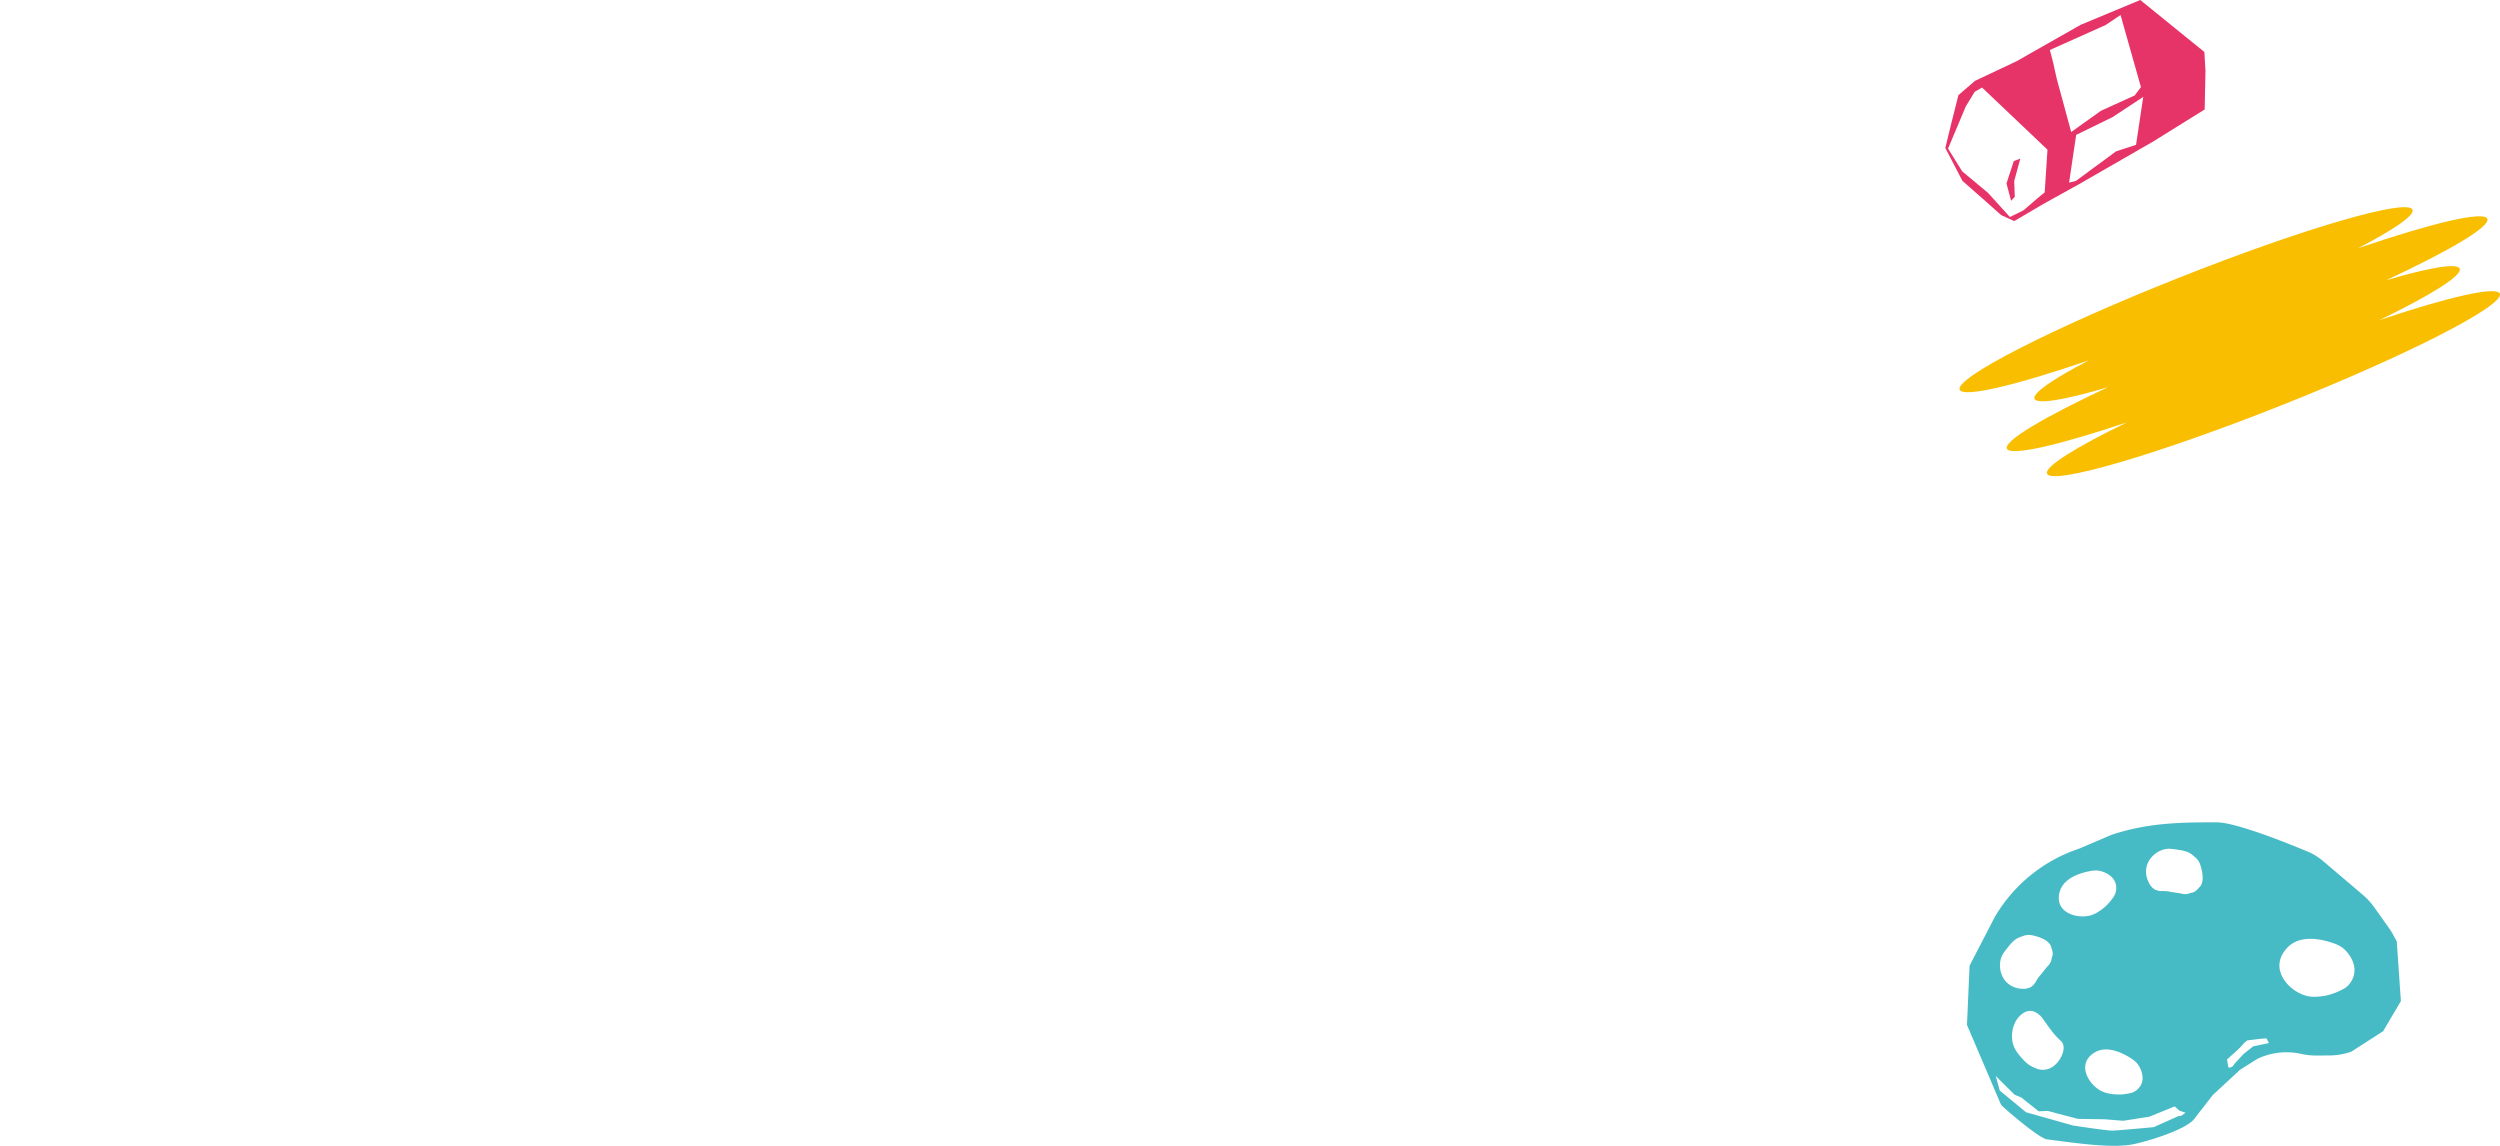 <svg xmlns="http://www.w3.org/2000/svg" width="480" height="220"><path fill="none" d="M-960-220h480V0h-480z"/><path fill="#E50012" d="M-902.723-122.091c-1.428 1.547 10.543 15.007 26.738 30.102 16.191 15.096 30.496 26.072 31.925 24.542 1.111-1.182-5.855-9.57-16.589-20.295 5.942 4.576 10.003 7.04 10.711 6.263.751-.797-2.129-4.811-7.332-10.599 8.482 6.966 14.581 11.053 15.494 10.078 1.435-1.54-10.542-15.007-26.745-30.094-16.208-15.094-30.491-26.073-31.929-24.543-.731.799 2.141 4.813 7.345 10.593-8.494-6.96-14.586-11.05-15.488-10.066-1.106 1.189 5.861 9.559 16.589 20.295-5.939-4.584-9.999-7.051-10.719-6.276z"/><path fill="#EC6C00" d="M-806.059-193.867c-1.866 1.739 11.486 19.186 29.841 38.962 18.352 19.787 34.745 34.418 36.619 32.676 1.313-1.215-4.803-10.074-14.847-22.04 6.083 5.35 10.245 8.214 11.126 7.39.947-.881-1.986-5.753-7.476-12.902 10.134 9.738 17.584 15.603 18.804 14.465 1.253-1.166-4.316-9.364-13.635-20.576 8.372 7.775 14.327 12.261 15.402 11.25 1.878-1.739-11.489-19.179-29.826-38.962-18.367-19.775-34.753-34.41-36.634-32.671-1.246 1.162 4.319 9.355 13.641 20.579-8.375-7.782-14.326-12.264-15.405-11.262-.952.881 1.982 5.757 7.478 12.906-10.137-9.734-17.579-15.599-18.806-14.464-1.307 1.218 4.806 10.081 14.854 22.039-6.086-5.349-10.248-8.21-11.136-7.39z"/><path fill="#E63368" d="M-600.474-155.348l-7.178 5.442-7.363 5.224-7.076 5.595-6.97 5.786-7.645 4.798-7.438 5.107-7.302 5.337-7.163 5.507-.021 1.001 5.287 6.463 4.486 7.07 4.944 6.703 5.192 6.555 4.619 6.966 5.142 6.586.609.672 7.236-5.389 7.437-5.116 7.729-4.72 7.044-5.664 7.426-5.094 6.532-6.402 7.453-5.103 7.247-5.389.892-.743-4.849-6.796-5.323-6.447-4.518-6.996-4.475-7.077-5.533-6.318-4.947-6.717-1.474-.841zm-5.012 8.897l2.969-1.708 1.985 2.528-2.742 2.121-2.212-2.941zm-4.367 3.708l2.394-2.135 2.311 2.894-3.112 2.028-1.593-2.787zm-5.176 3.577l2.685-2.811 2.242 3.602-3.221 2.423-1.706-3.214zm43.535 25.48l-7.495 4.579-6.509 6.059-7.672 4.463-7.353 4.877-6.655 5.876-7.366 4.871-7.291 5.001-6.846 5.426-5.199-5.876-3.63-7.166-4.883-6.262-4.652-6.438-5.361-6.412 7.969-4.621 6.813-5.659 7.353-4.875 7.222-5.092 6.785-5.674 7.353-4.876 6.868-5.615 7.548-5.511 4.532 7.193 4.616 6.447 4.518 6.538 5.106 6.123 4.229 6.624zm-56.768 17.835l.303-.207.05-.511.647-.936-.521-1.326-1.351.197-6.856.068 2.733-6.31-.454-1.008-1.499-.651-.355-.67-.714.377-3.56 9.293.75.521-.226 1.494 1.104-.063 9.949-.268zm30.019-21.395l.283-.254-.008-.483 4.388-8.982.129-1.422-1.357-.342-.648-.676-9.964.234-.778.902.76.466-.065 1.368 1.177.292 7.598-.22-2.707 6.982-.808.878 1.302.771.698.486zm-20.534 17.154l.356-1.172.738-.574-1.842-8.414-1.981-8.068-1.307-.235-.893-.178-.694 1.207.142 1.394 2.588 6.478 1.082 9.221.939.594.872-.253zm-10.368-8.018l-.5 2.448 3.035 3.411 1.281.3 1.009-1.215.123-2.551-1.715-2.911-3.086-2.308-.628 1.136.481 1.69zm11.292-8.03l.203 4.31 3.526 2.527 1.426-3.324-2.951-4.056-2.204.543zm4.767-2.018l.901 1.402 2.339 3.393 2.274-1.695-1.356-3.393-1.573-3.142-2.738.956.153 2.479zm8.418 1.571l-1.645-2.28 1.771-.563 1.505 1.64-1.631 1.203z"/><path fill="#47BBC5" d="M-730.01-70.1l-5.93-6.153-6.22-5.807-6.91-5.014-6.984-4.922-5.848-6.256-7.141-4.745-6.179-5.86-6.152-5.915-6.595-5.404-1.441.152-5.486 5.701-4.65 6.397.136 1.371 6.982 4.905 6.481 5.51 6.027 6.043 6.426 5.576 6.295 5.743 6.857 5.061 6.829 5.116 5.933 6.179 6.897 5.036 1.143-.118 5.229-5.904 4.903-6.184-.602-.508zm-10.234 11.783l-6.307-6.228-6.086-5.717-6.772-4.888-6.855-4.822-5.718-6.155-7.008-4.617-6.056-5.765-6.026-5.805-6.361-5.119 4.488-5.259 4.538-4.842 4.12 3.023-3.612 4.24.581.787.363-.003 4.132-3.819 2.262 2.108-2.196 1.837.54 1.723 1.004-.427 2.221-1.579 2.656 1.652-3.639 4.37-.05 1.282 1.247-.266 3.785-4.054 2.771 1.933-2.525 2.093.796.977 1.254.747 1.49-2.524 3.367 2.088-4.472 4.173.338 1.076.836-.089 4.067-3.519 3.125 1.444-3.243 1.984.379 1.939 1.037-.753 2.35-2.077 2.93 2.299-3.966 4.304-.206 1.588 2.01-.082 3.094-4.956 2.268 2.483-1.431 2.372-.099 1.144.608-.719 2.571-2.672 3.292 3.146-4.332 4.223.638.619 1.105.847 3.214-4.789 1.979 2.413-1.487 2.088.386 1.179 1.448.345 1.566-2.651 2.285 2.136-2.79 4.828-.305.637.721-.289 4.021-4 3.152 2.09-2.938 2.059.095 2.033 1.424-.765 2.14-1.917 2.551 1.911-2.932 4.908-.529.615 1.22-.034 3.568-4.88 5.238 4.649-4.402 5.744-4.928 5.945zm232.296-36.169l-12.967 10.15-1.77 15.985 18.753 10.217 6.005 16.845 9.72 3.843 5.96-9.255-5.979-16.7L-480-83.147l-11.327-11.829-16.621.49zm22.763 48.798l-3.93 5.609-6.789-1.931-4.58-16.467 4.48-1.475 4.894-1.807 5.925 16.071zm-11.605-16.548l-13.362 1.053-9.65-8.177 1.462-13.755 11.07-9.333 14.434.685 10.797 9.307-3.524 12.845-11.227 7.375zm-1.369-23.945l2.63-2.197 1.219-1.554-1.778-1.042-4.065.096-1.163-.534-4.189 4.116-5.876-.067-.83.383-2.692 2.943-.09 1.173.97 1.639 3.61-.638-4.327 5.878.17 1.37.953.786 4.011.225.566.278.56-.594 5.188-7.044 8.26 2.987 1.866-.606 2.407-3.218.825-1.292-1.381-.583-6.844-2.505z"/><path fill="none" d="M-480-220H0V0h-480z"/><path fill="#EC6C00" d="M-143.982-149.279c-1.742-.119-4.226 14.651-5.565 33.007-1.344 18.356-1.005 33.348.725 33.473 1.347.109 3.158-8.777 4.511-21.321.13 6.239.644 10.152 1.523 10.206.904.069 2.003-3.89 3.044-10.272-.089 9.12.438 15.205 1.543 15.29 1.741.122 4.231-14.65 5.561-33.013 1.344-18.361 1.01-33.344-.725-33.478-.9-.055-2.01 3.896-3.04 10.278.084-9.123-.438-15.207-1.55-15.279-1.348-.101-3.137 8.776-4.507 21.326-.123-6.239-.642-10.154-1.52-10.217z"/><path fill="#009FD9" d="M-335.684-106.417l-10.187 8.296-5.417 11.764-1.931 12.688 3.114 12.676 9.484 10.385 12.476 6.223 14.094.18 14.782 9.049.801.66.569-1.011 1.022-17.217 7.252-11.8 2.07-13.666-3.047-13.603-8.241-9.998-11.185-6.599-12.996-1.388-12.66 3.361zm36.794 52.413l-.083.696-1.423 15.085-12.847-8.02-.83.519-13.153-1.231-11.639-5.67-8.187-9.947-3.567-11.312.743-12.045 6.494-10.115 9.043-7.784 11.469-3.98 11.94 2.223 10.571 5.6 7.134 9.566 3.111 12.506-1.803 12.805-6.973 11.104zm-8.003-36.513l-.262-1.572-11.15-7.062-1.768.472-11.963 6.818-.406 6.309-2.786.359-5.544 4.448.139 4.691-2.598 2.471-1.737 4.877 6.462 4.224 3.881-.373-3.087 7.013 4.007.766 7.515-5.552.997.53 4.823 2.515-1.199 1.257 1.82 2.14 7.997-3.682.94.898-3.528.86-.331 5.293 1.303.319 1.143-1.288 4.383-3.732-1.57-3.323-.63-1.04-.226-3.932 2.859-2.983 1.412-2.075 1.112-4.615-1.163-2.373 2.999-2.632 1.341-2.919-4.84-6.952-.345-.155zm-31.379 24.145l-4.451-3.184.959-2.718.721-.973 2.835 4.374 2.802 1.865-2.866.636zm25.361 11.423l1.007-.505.301-1.61.908-.076-2.216 2.191zm1.551-35.551l.185 2.488-1.064 1.011-4.112-1.586-2.552-1.873 3.324-.132 4.219.092zm-9.143-5.074l1.017-.57 1.727 1.365 3.672 1.514-1.704.628-3.781-.115-.931-2.822zm-9.954 4.584l3.587-2.9 4.837-2.028.013 4.67-7.719 6.301-.718-6.043zm4.142 15.129l1.51 2.126-.83-1.415-.68-.711zm-11.829-4.081l3.166-4.181 3.405 1.733-.187 1.018.754 1.516-7.229 2.305.248-.14-.157-2.251zm10.122 5.861l.434 1.383-1.285.352.93-1.954-.212-.664.133.883zm-6.057 15.247l-1.444-.455-.012.406 4.225-7.193 1.785.251.939.619 1.615 1.082-7.108 5.29zm2.964-15.505l.989 4.418-2.38 2.222-3.842-2.92-1.663-4.075 7.573-3.176.26.719-.937 2.812zm4.07 5.865l2.319-.518-.507-.427-1.897.47.085.475zm3.216 4.949l-.229-1.372-.58.357 1.96-2.422 1.078-1.287 3.227 5.319-5.456-.595zm4.696 5.849l3.592-2.017.79-1.413.109-.038-4.491 3.468zm1.273-9.456l-.763-.469 1.929.794.344-.096-1.51-.229zm-7.968-13.118l1.601-.93 2.529-1.46 1.979 2.223-1.917 2.555-1.662-1.082-2.53-1.306zm5.501 7.207l.123.595.348-.21-.949-3.034 1.706.454-1.228 2.195zm7.807 10.625l-1.477-.561 1.111-.332-.06-.324.426 1.217zm-.638-7.628l-1.89.2-2.765-1.819 1.922-1.441 3.009 2.155-.276.905zm4.747-5.757l-.629 3.13-1.718-1.128.159-.995-1.479-.271-.279-.08-.417 1.769-3.104-1.086-.872-.486.003-.571 2.35-.203 3.189-1.606 2.084-.293.713 1.82zm-8.218-2.075l.01-.389 1.327.032-1.337.357zm6.432-4.754l-6.254-.216-1.067.784-.316.502-3.386-3.718-4.756 1.976-1.264 1.982-.855-1.866-.119.066 7.722-5.659 2.009 2.614 7.118 1.943 2.781-2.858-.664 3.199-.325 2.427-.624-1.176zm6.448-.751l-.517 1.743-3.899.729.175.643.826-2.827.749-3.975 2.666 3.687z"/><path fill="#F5AA00" d="M-407.276-175.535l-13.995-6.85.19 20.502-.364 3.204-3.933 3.834-6.065-3.263-.062-4.623-.493-17.095-.569-3.366-13.442 8.238-3.746 15.495 6.9 15.613 9.798 8.331 1.487 19.67-.362 9.836 1.121 16.243 5.519 8.069 4.563-.265 6.567-9.047-1.467-20.34-.675-17.704-.51-7.584 8.149-8.196 6.22-17.564-4.831-13.138zm-28.758 12.506l-.425-4.399.845-1.624-.705-.255-.311-1.733 1.068-5.557-.227-2.243.733-.43 1.044.917-.42 6.023-.901 2.221.254 1.173.282.874.678 3.642.284 4.734-1.099.452-.592-.291-.508-3.504zm12.774 70.424l-1.023.918-1.228.16-1.24-.907-.356-2.267.52-1.619 1.429-.845.88.46.644 1.019.419 1.139-.045 1.942zm4.901-40.327l-.072 2.114-.422 2.185.076 1.687.174 7.436 1.159 10.62.514 5.654-.201 5.963-.653 2.589.341 1.378-.543 1.425-1.248 3.658-.676 1.473-.765.38-.305-.855 2.519-5.986.506-1.948-.485-3.255.295-4.015-.696-5.322-.848-5.536-.307-8.146-.243-5.348-.126-2.147-.749-1.742s1.347-3.22 1.233-3.362c-.115-.142 1.462-.566 1.462-.566l.06 1.666zm.831-4.929l-.577.748-.729.539-.92-.088.442-1.367 1.057-1.313 1.239-.079-.512 1.56zm11.408-22.525l-.939 3.965-3.208 7.185-2.756 3.421-1.297.377-.235-1.077 3.318-5.706 3.15-7.455-.534-4.395.631-.514 1.045.9.825 3.299zm-1.508-7.332l-.554 1.03-.58-.018-.793-2.639-.995-2.674.853-.352 1.047.932 1.022 3.721z"/><path fill="#009FD9" d="M-43.639-181.698l-11.931.785-6.943 7.652-6.746-7.974-12.218-.647-8.529 14.285 1.294 10.37 5.8 8.93 8.214 6.748 12.185 8.725 12.392-8.434 8.232-6.844 5.349-9.221 2.546-10.38-9.645-13.995zm-1.474 26.801l-4.489 2.899 2.426-3.742 1.943-6.478.905-4.319.742-2.315 1.697 1.283.487 6.685-3.711 5.987z"/><path fill="#E63368" d="M-225.663-167.183l-8.444-10.996-13.981-1.837-12.924 5.659-4.649 12.879-.224.612.143.192 1.467 6.365 12.193 11.81 2.619 18.614 10.277 6.567 8.075-9.192-2.562-18.558 9.16-14.885-.789-6.482-1.173-.021.812-.727zm-7.804 41.019l-6.112 5.974-8.105-3.977-2.697-17.53 7.814.558 6.332-2.46 2.768 17.435zm-9.595-18.441l-11.315-1.62-7.698-7.914 18.387 5.184 16.046-10.587-4.723 10.586-10.697 4.351zm-.914-6.491l-11.731-2.101-7.06-8.692 4.296-10.391 10.788-4.849 11.799 1.465 7.182 8.932-4.14 10.888-11.134 4.748zm3.129-21.669l-.868-.824-10.745 1.335-.996.97-4.22 7.889.256 1.509 6.164 6.455 1.156-.258 10.833-.677 1.402-.735 3.967-8.011-.361-1.579-6.588-6.074z"/><path fill="none" d="M0 220h480v220H0z"/><path fill="#EC6C00" d="M345.819 280.278c-.99 2.182 16.815 12.409 39.77 22.875 22.955 10.471 42.379 17.176 43.37 15.006.779-1.678-9.786-8.232-25.261-15.95 8.081 2.802 13.358 4.002 13.842 2.9.523-1.136-4.037-4.431-11.748-8.815 11.682 4.472 19.757 6.684 20.389 5.31.99-2.189-16.824-12.417-39.785-22.876-22.971-10.462-42.38-17.171-43.378-15.001-.5 1.128 4.045 4.432 11.762 8.8-11.696-4.458-19.756-6.68-20.38-5.294-.764 1.688 9.786 8.222 25.276 15.95-8.087-2.811-13.358-4.007-13.857-2.905z"/><path fill="#E50012" d="M178.439 367.848c-1.588.766 3.596 14.961 11.586 31.722 7.974 16.768 15.743 29.738 17.332 28.981 1.229-.576-1.621-9.266-6.686-20.94 3.228 5.408 5.633 8.578 6.427 8.191.832-.395-.174-4.419-2.453-10.532 4.47 8.049 7.974 13.112 8.978 12.635 1.595-.755-3.596-14.952-11.586-31.716-7.99-16.764-15.751-29.74-17.34-28.989-.824.404.181 4.419 2.46 10.528-4.478-8.046-7.974-13.114-8.977-12.627-1.229.585 1.621 9.27 6.686 20.947-3.222-5.407-5.626-8.579-6.427-8.2z"/><path fill="#47BBC5" d="M76.551 269.009l-2.37 1.669 1.683 1.72 5.281 3.33 7.228 5.261-6.545 4.386-9.448-7.66-4.765-2.477-4.677 2.191.915 1.895 12.97 9.405-6.593 4.418-12.403-11.164-3.676.186-2.007 2.557 3.604 3.063 9.831 8.475-14.149 9.48.999 9.402 14.716 14.289 6.196 5.939 8.718 9.937 15.061 16.865 2.553-.646 16.547-11.72 2.413-1.82 9.988 10.264 4.033-.752 2.245-2.934-8.549-7.763-2.901-2.448 5.676-4.281.088.099 11.7 8.827 2.649-.439.589-2.397-10.133-9.63 5.269-3.632 11.016 8.311 2.649-.438.589-2.397-9.332-8.869 3.694-2.547 8.738-6.386-1.147-5.778s-4.918-6.719-6.477-7.181c-1.56-.462-20.626-20.648-20.626-20.648l-19.05-18.174-3.453.456-12.911 8.651-13.931-9.298-2.495.403zm-8.352 10.946l-2.284-2.231 2.083-.795 5.043 3.707 7.516 6.057-2.083.796-10.275-7.534zm-10.97 6.527l-2.932-2.17 2.336-1.232 4.461 3.335 8.053 7.608-1.781 1.298-10.137-8.839zm65.558 58.866l10.232 9.483-3.293 1.878-1.976-2.301-9.841-9.895 1.706-1.033 3.172 1.868zm17.304-.688l2.354 2.538-1.845.418-11.497-9.358 2.405-1.515 8.583 7.917zm5.166-12.164l6.851 6.693-1.81.572-11.602-9.819 2.782-1.277 3.779 3.831zm-38.793-58.343l3.675-.19 15.768 13.939 11.777 11.309 3.249 3.828-12.37 6.865-1.063 1.534-.513 8.109-18.301 9.649c-1.383-1.079-3.509-1.534-5.722-1.032-3.396.77-5.678 3.471-5.097 6.033.581 2.562 3.804 4.016 7.2 3.246 3.396-.769 5.678-3.471 5.098-6.033-.04-.178-.122-.336-.187-.503l.642-.599 18.287-9.551-.569-8.216 14.318-7.358.01-.102 3.807 4.354 7.512 5.571-3.956 2.601-6.453 5.169L125.8 334.59l-7.779 5.794-19.874 13.243-15.059-15.51-12.685-15.031.689-1.672 13.633-10.979 11.67 1.705 2.063-.232 20.31-10.479.431-.261c1.353 1.116 3.681 1.389 5.966.536 3.025-1.13 4.821-3.8 4.013-5.965-.808-2.165-3.916-3.004-6.941-1.874-3.024 1.129-4.821 3.8-4.013 5.965.017.046.05.083.069.128l-20.75 10.512-12.63-2.31-1.479.218-15.499 12.673-2.773-2.288 15.179-12.622.793-.65-.758-5.94 9.713-5.374.452-.218c1.215 1.896 4.32 2.306 7.158.861 2.968-1.511 4.497-4.46 3.414-6.586-1.083-2.126-4.366-2.624-7.334-1.113-2.403 1.224-3.834 3.384-3.728 5.293l-10.909 6.36.845 5.803-8.123 5.132-8.519 7.557-3.483-2.874-4.721-6.766 13.11-8.743 13.239-10.069 11.586-8.088 13.388-6.573zm1.916 57.588c.377 1.663-1.297 3.459-3.737 4.012-2.441.553-4.725-.346-5.102-2.009-.377-1.663 1.296-3.459 3.738-4.012 2.44-.553 4.724.346 5.101 2.009zm11.607-32.072c-.744-1.406.296-3.416 2.324-4.49 2.028-1.074 4.275-.805 5.02.6.744 1.406-.296 3.416-2.324 4.49-2.028 1.075-4.275.806-5.02-.6zm-28.078-7.027c-.64-1.461.579-3.407 2.721-4.344 2.143-.938 4.399-.514 5.038.948.64 1.461-.579 3.406-2.722 4.344-2.142.937-4.397.513-5.037-.948zm-8.603-19.505l8.592 5.813-1.943 1.411-12.846-8.891 1.175-1.236 5.022 2.903z"/><path fill="#009FD9" d="M386.413 360.563l-5.155 7.249-4.663 7.585-5.356 7.105.507 1.929 6.679 4.479 6.643 4.459 1.852-.852 3.948-8.022 5.394-7.195 7.285 3.728 6.294 5.115 6.553 4.745 1.982-.349 3.258-7.455 4.217-6.816.354-.743-7.512-4.751-7.295-5.079-7.442-4.817-1.724.274-3.517 6.846-11.21-8.22-1.092.785zm29.298 31.386l-1.079-.083-5.966 9.642-6.343 8.953-7.839-5.152-8.202-5.436-8.21-5.486-8.575-4.735 1.301-3.6.333-.679-.365.642-5.146 6.353.015 1.607 1.966-.344.985-2.995 8.493 5.257 7.912 5.924 8.339 5.284 8.073 5.569-1.4 1.674.285 1.73.943-.933 5.616-7.013 4.214-7.914 4.889-7.508-.239-.757zm-54.119-16.225l-1.066-.072.365 1.157 7.833 5.847 1.939-.519-.323-2.02-2.912-1.489 3.807-6.904 3.58-7.497 5.001-6.622 4.424-7.757 8.158 6.058 7.817 5.56 1.987-.336-1.137-.979-7.05-4.363-6.596-5.066-6.999-4.435-1.365.059.322 1.573 3.128 1.846-3.552 7.275-5.241 6.45-3.863 7.327-4.565 7.004-3.692-2.097zm-17.801 20.207l1.507.095 3.954-7.681 8.133 4.817 7.069 5.897 7.66 5.001 8.26 3.999 7.585 5.126 7.103 5.863 8.122 4.273 1.54-.061 4.809-8.003 4.867-7.945 5.672-7.418 3.763-8.667 4.964-7.892 4.939-7.895.336-.426-7.658-5.206-7.552-5.367-7.659-5.173-8.274-4.234-7.363-5.699-7.694-5.122-8.033-4.645-7.719-1.316-6.165 4.609-5.106 7.84-4.838 8.017-5.822 7.39-4.366 8.333-5.749 7.455-.563 7.867 4.278 6.168zm34.694-54.246l7.618 5.039 8.368 3.86 7.77 4.81 7.308 5.521 7.723 4.9 7.508 5.215 7.537 4.772-4.924 7.271-4.046 8.157-5.671 7.091-4.278 7.994-4.921 7.597-5.136 7.201-7.574-4.477-7.426-5.101-7.8-4.555-7.419-5.106-7.559-4.948-7.501-5.013-8.198-4.423 5.363-7.814 5.349-7.533 4.531-8.037 5.343-7.531-.452-.338-.063-.04-.494-.37-1.739-11.844 10.783-2.298zm-14.293 6.447l3.983 7.91-4.691 7.668-5.458 7.209-4.769 7.673-4.993 7.53-4.742 7.231-1.162-9.998 3.575-7.509 4.993-6.618 3.822-7.376 5.244-6.485 4.198-7.235z"/><path fill="#47BBC5" d="M253.373 257.433l-12.967 10.15-1.77 15.985 18.753 10.217 6.005 16.845 9.72 3.843 5.96-9.255-5.979-16.7 8.225-19.747-11.327-11.829-16.62.491zm22.764 48.798l-3.93 5.609-6.789-1.931-4.58-16.467 4.48-1.475 4.894-1.807 5.925 16.071zm-11.605-16.547l-13.362 1.053-9.65-8.177 1.462-13.754 11.07-9.333 14.434.685 10.797 9.307-3.524 12.845-11.227 7.374zm-1.37-23.945l2.63-2.197 1.219-1.553-1.778-1.042-4.066.096-1.163-.534-4.189 4.116-5.876-.067-.83.383-2.692 2.943-.09 1.173.97 1.639 3.61-.638-4.327 5.878.17 1.37.953.786 4.01.225.566.278.56-.594 5.188-7.044 8.26 2.987 1.866-.606 2.407-3.218.825-1.292-1.381-.583-6.842-2.506z"/><path fill="#F5AA00" d="M274.582 366.121l6.464-12.265-4.171-13.47-10.54-9.379-13.644 1.156-.65.053-.114.21-5.17 3.992-5.637 16.011-15.818 10.154-1.674 12.081 11.725 3.497 15.791-10.079 17.35 2.106 5.56-3.425-.471-1.074.999.432zm-40.529 10.042l-7.981-3.058.228-9.025 14.801-9.773 2.757 7.333 4.88 4.725-14.685 9.798zm12.747-16.421l-3.254-10.957 3.975-10.299 2.97 18.871 16.321 10.157-11.591.13-8.421-7.902zm5.516-3.541l-2.991-11.536 4.949-10.045 11.235-.437 8.912 7.777 3.597 11.332-5.116 10.256-11.622.786-8.964-8.133zm20.995-6.208l.386-1.133-5.701-9.206-1.297-.499-8.931-.539-1.264.863-3.29 8.297.717.943 5.14 9.56 1.253.967 8.935.258 1.284-.987 2.768-8.524z"/><g><path fill="none" d="M-960 220h480v220h-480z"/><path fill="#009FD9" d="M-813.19 362.639l-12.952-3.535-9.942 6.273-9.268 7.345-10.053 6.121-4.884 9.655-8.873 6.796-9.785 5.732-9.329 6.466-.763.328-5.636.673.222 1.164-7.57 5.175.746 1.412 2.216 5.2 1.555.237 8.07-4.246-.058-.267 4.635-3.327.466-.397 8.843-7.137 9.304-6.502 10.166-4.708 10.534-.989 10.425-5.53 10.164-5.96 9.516-6.972 2.251-13.007zm-37.186 20.687l-1.385-1.049.252-.707 8.258-6.702 9.04-5.465 9.476-4.822 1.045-.437-.606 1.124-8.67 6.04-8.619 6.111-8.791 5.907zm27.275-16.225l1.388 1.046-.255.709-8.26 6.693-9.049 5.474-9.473 4.819-1.028.443.59-1.134 8.677-6.033 8.615-6.107 8.795-5.91zm-66.696 49.778l-7.738 2.286-1.723-2.809 5.159-6.148 4.681-1.18 1.765 1.153 9.147-7.001 9.924-5.831 9.441-6.553 1.105.825-.056.83-8.995 7.187-10.336 5.201-9.001 7.24-1.035.57-2.338 4.23zm44.246-26.086l-1.395-1.055.25-.716 8.263-6.697 9.052-5.464 9.472-4.819 1.026-.454-.582 1.138-8.68 6.036-8.622 6.114-8.784 5.917z"/><path fill="#47BBC5" d="M-667.506 408.316l14.522 7.764 15.339-4.836 1.774-21.282 12.986-12.296-.409-10.444-10.873-1.716-12.863 12.213-21.387.45-6.248 15.139 7.159 15.008zm35.451-40.53l6.719 1.33.975 6.991-13.215 10.839-3.158-3.503-3.63-3.748 12.309-11.909zm-10.452 17.299l6.359 11.799-3.583 12.13-13.174 4.217-13.008-6.358-5.201-13.481 4.155-13.636 13.174-1.963 11.278 7.292zm-21.354 10.921l-3.072-1.519-1.913-.488-.236 2.048 1.729 3.681-.019 1.279 5.457 2.171 2.312 5.403.686.605 3.78 1.274 1.11-.392 1.108-1.549-2.041-3.045 7.125 1.585 1.185-.708.334-1.189-1.414-3.76.026-.63-.769-.272-8.539-1.902-.603-8.763-1.308-1.463-3.916-.902-1.515-.233.024 1.499.469 7.27z"/><g fill="#E63368"><path d="M-794.834 265.34l.484.694 15.146-7.447-2.681-2.838-13.434 8.897zm1.197 48.635l-.687 5.235 4.511 4.888-4.591 4.961.056 1.005 1.972-.723 3.451-4.136 2.069 1.48 2.92.674 5.124.023 1.841.11-.561-.819-.365-.865-6.869.005-2.603-2.228 3.948-4.201 2.206-2.325 1.184-.617-.514-1.647-1.643.92-5.394 5.934-.78.848-2.954-3.266-.965-1.397.174-4.103 1.377-3.508 3.708-2.933 2.924-1.673-.662-1.786-3.22 2.313-3.511 3.372zm39.43-13.251l-1.689-.296-1.477 1.706-1.009 1.399-7.148 10.188-.331 1.969 1.199.702 4.859-4.02 5.967-10.825z"/><path d="M-777.826 256.823l.879-.489 11.319-.816s16.202 4.949 15.945 4.925l13.257 9.954c-.137.11-.217.085-.344.205l-11.177-5.889-14.374-3.008s-18.148 6.514-17.838 6.889c0 0 1.897 1.518 2.038 1.504l3.985-1.879 11.986-4.246 14.98 4.158 8.645 3.807c-.007.013-1.884 7.209-1.891 7.221l2.469 11.15c-.051-.009-2.273-.199-2.222-.189.148.029-2.214-.309-2.658.17l.873 2.933c.135-.291 4.099.703 5.426 1.374a168.401 168.401 0 001.651 4.481c1.386 3.614 3.142 8.143 5.082 12.269a2.06 2.06 0 01-.471-.001c-1.226-.154-3.441-1.066-4.17-.785-.675.26-1.141 1.979-1.141 1.98.008-.058 5.253 2.392 7.344 1.947 1.403 1.862 8.013 8.214 8.013 8.214l7.483-6.339-4.307-23.241-15.698-23.535-14.741-10.452-12.262-4.236-5.922-1.432-12.861 1.071c.03.033-.885.587-.885.587l1.587 1.698zm51.908 53.343l-2.117-4.803-2.429-6.884 5.415 8.168 2.847 2.174 1.343.245-1.911 2.027-3.148-.927zm9.899 2.897c.738.597-2.268 5.07-2.268 5.07l-7.172-3.209 5.279.643s3.423-3.101 4.161-2.504zm-1.061-10.629l.445 4.287-.506 3.578-3.141 2.598 1.076-3.55.039-5.685.066-5.873 2.021 4.645zm-5.772-.003l-.595.993-1.684-2.281-1.356-1.884-5.408-6.048-3.36-7.241.926-3.772 3.389 2.874 7.191 9.916.897 7.443zm-9.862-27.248l2.588 3.497 6.087 8.831-.44 1.126-2.351-2.474-1.544-1.313-3.62-4.929-2.904.726-1.06-2.018 1.32-3.378 1.924-.068zm-58.419 6.072l11.478-9.062-2.966-2.19-9.666 10.13.577.561z"/><path d="M-737.746 315.011l-8.273-25.772-2.752-7.582-4.918-2.238-6.657-2.872-1.951-1.143-.879.377-.305.131-.758.325-5.236 2.165-23.833 9.491-12.011 4.224-8.976 3.662-7.104 3.007-.646 1.645 7.602 20.217 3.548 14.289 3.77 2.275 6.789 3.998 4.448 2.333 8.072-3.781 49.8-21.627.647-1.502-.377-1.622zm-37.629-24.245l15.201-6.208 7.087-2.635 2.164.387-12.217 5.45-15.128 6.349-1.122-.92 4.015-2.423zm-32.351 13.552l-7.743-4.531-4.048-1.086 5.318-.794 9.636 4.516-3.163 1.895zm16.019 35.364l-3.966 1.548-1.737-4.917-1.629-4.149-3.233-13.327-4.47-11.548-.419-2.164 18.277-6.281 5.538-1.835 12.497 33.378-20.858 9.295zm32.26-17.288l-10.035-3.899-5.511-12.798 6.192-8.111 9.54-3.408 9.156 4.276 2.623 9.761-2.877 8.62-9.088 5.559z"/></g><path fill="#E50012" d="M-738.206 413.96c1.419 1.496 15.41-9.387 31.262-24.335 15.846-14.944 27.551-28.267 26.128-29.767-.987-1.052-8.093 3.935-17.688 12.123 4.279-4.94 6.562-8.32 5.892-9.025-.715-.762-4.629 1.641-10.366 6.115 7.796-8.243 12.477-14.293 11.55-15.271-.945-.997-7.529 3.546-16.512 11.146 6.214-6.809 9.8-11.646 8.976-12.506-1.417-1.506-15.406 9.392-31.259 24.331-15.838 14.942-27.54 28.265-26.13 29.775.95.994 7.533-3.551 16.517-11.144-6.221 6.808-9.794 11.636-8.982 12.509.719.757 4.629-1.645 10.365-6.118-7.793 8.243-12.475 14.285-11.554 15.268.996 1.044 8.111-3.942 17.698-12.13-4.282 4.94-6.558 8.316-5.897 9.029z"/><path fill="#F9BE00" d="M-833.563 230.7c-.666-2.345-21.367 1.395-46.24 8.379-24.872 6.976-44.5 14.542-43.844 16.898.456 1.649 10.676.325 25.261-3.009-7.217 2.841-11.465 5.144-11.16 6.242.332 1.193 5.776.826 14.256-.723-12.715 4.382-20.963 8.158-20.535 9.688.447 1.572 9.872.424 23.493-2.613-10.288 3.727-16.718 6.845-16.317 8.203.645 2.351 21.349-1.396 46.23-8.373 24.872-6.981 44.5-14.546 43.843-16.908-.447-1.565-9.863-.414-23.491 2.625 10.288-3.732 16.706-6.841 16.325-8.199-.331-1.198-5.776-.829-14.267.729 12.724-4.384 20.974-8.155 20.556-9.7-.475-1.641-10.696-.306-25.281 3.02 7.217-2.843 11.484-5.136 11.171-6.259z"/></g><g><path fill="#47BBC5" d="M47.601-103.692l-12.657-2.565-12.888 1.526-11.326 6.617-6.841 11.073L0-73.533 3.095-59.68l8.907 11.134 1.968 17.302.107.719 1.27.525 13.946-10.31 13.922-1.346 12.162-6.855 8.428-11.092 3.158-12.556-2.338-12.728-6.698-10.996-10.326-7.809zM29.106-42.578l-.592.347-12.895 8.375-1.594-15.297-.842-.373-7.417-11.032-2.724-12.827L4.904-86.58l8.057-9.141 9.877-6.924 11.986-1.006 11.619 2.473 10.17 6.524 6.212 10.444 2.068 11.97-2.932 11.804-8.32 10.166-11.308 6.68-13.227 1.012zm-2.832-26.128l8.839 3.82 1.803.031 5.713-12.521 5.472-12.623.697-.735-.676-.864-10.439-3.674-.788-1.15-.244 1.192-6.268 12.274L25.234-70.2l1.04 1.494zm3.668 3.566l-5.533-.023-4.801 3.356.102 6.02 4.247 3.705 5.613.877 4.413-4.03-.703-5.63-3.338-4.275z"/><path fill="none" d="M0-220h480V0H0z"/><path fill="#EC6C00" d="M412.879-169.229c4.358-7.853 6.53-13.101 5.475-13.821-1.069-.726-5.317 3.4-11.208 10.61 6.69-11.303 10.408-19.254 9.108-20.145-2.088-1.42-15.827 15.204-30.733 37.102-14.907 21.905-25.288 40.799-23.207 42.21 1.069.73 5.301-3.389 11.191-10.601-6.697 11.296-10.414 19.243-9.092 20.14 1.603 1.104 10.239-8.66 20.976-23.301-4.343 7.866-6.513 13.102-5.459 13.811 2.074 1.418 15.827-15.212 30.726-37.103 14.899-21.899 25.282-40.804 23.199-42.211-1.586-1.098-10.223 8.662-20.976 23.309z"/><path d="M154.617-180.662l-.906.447-5.473-2.911-.755-1.076-2.338-1.709-.451.263-.526-.079-.199-.44s-.318-.142-.382.1c-.064.243-.185.887-.756 1.795-.185.294-2.999 5.357-5.027 9.877-1.543 3.437-2.563 6.383-2.563 6.383l-1.126 3.212 3.844 2.346 4.506 1.672 5.336-5.967 7.545-11.88-.729-2.033zm-14.088 6.854l-.723-.165-1.002-.609.474-2.736 1.948-2.494 1.85-2.598 1.058-2.148.112-.771.991.406-.384 1.398-1.835 3.822-1.58 4.777-.909 1.118zm14.011-4.359l-2.382 3.137-3.829 3.725-1.108.263-.98-.202-1.719-.119-.409-.463.462-.728s1.182-.93 1.176-1.045c-.005-.084 1.199-1.835.865-2.483l-2.257 2.292-.657 1.139-1.607-.475-.378-.628 1.261-2.159 2.232-5.934.881-2.597.314.377 1.509 1.5 1.765.568.193.755-1.74 2.956 2.344-2.465.399-.174 1.117.858 1.09.35 1.309.644.149.908zm-28.971 31.204l-7.375 12.681-.71 2.041-15.364 22.665-6.837 9.194-.093 7.749 5.731-2.264 30.565-48.645 1.715-2.764 8.418-11.935-8.712-4.607-7.338 15.885zm12.755-9.887l-2.658 4.643-1.74 3.405-2.853 4.734-1.833-.538-1.281-1.056-.946-1.468.969-.952 1.049-2.306.505-1.996 1.235-4.975 1.947-3.648 2.743 2.118 2.863 2.039zm23.038-11.006c.135-1.937-.176-1.463-.656-1.969-.798-.841-.915-.263-1.655.482l-.237 3.519c1.051 5.563 1.401 7.519 2.245 8.413 9.337 9.879-5.928 10.663-6.69 10.973-3.693 1.507-.887 6.446 1.436 8.267 1.139.893 2.831.992 4.139.531.284-.1 6.629-.825 7.784-1.87 1.274-1.151 1.972-1.617 2.348-3.151.307-1.251.249-1.659 1.222-3.348.919-1.59-10.133-18.998-9.936-21.847zm5.877 25.051l-4.944 2.506 2.132-2.652 2.655-2.918.867-1.745 1.437 1.046c.007.094-2.032 3.643-2.147 3.763z" fill="#F5AA00"/><path fill="#009FD9" d="M407.865-80.127l.217-.088 1.525-4.808-.509-.501-3.333-5.119-1.172-.272-4.942.95-.915-.261.474.699-8.795 7.233-7.954 8.177-8.733 7.306-8.43 7.63-8.816 7.216-8.566 7.504-8.531 7.558-.047.549-6.325 13.624.108 1.174 1.205.411 14.059-5.553.399.282 8.999-6.997 7.858-8.289 9.078-6.917 8.519-7.53 7.768-8.39 8.867-7.182 8.24-7.87-.248-.536zm-3.84-7.986l3.884 3.133-.949 3.785-4.043.885-2.909-4.415.363-3.833 3.654.445zm-2.936 7.678l-7.926 7.477-8.382 6.803-8.674 6.499-7.501 7.77-7.601 7.708-8.771 6.396-7.906 7.298-1.788-1.768 8.635-6.692 7.401-7.89 8.351-6.84 8.608-6.566 8.069-7.171 7.09-8.285 8.905-5.948 1.49 1.209zm-3.181-6.561l-.366 2.401.486.839-8.303 6.848-7.818 7.399-7.489 7.757-8.888 6.201-7.146 8.137-8.19 7.009-8.414 6.705-.885-2.474 8.996-6.431 7.386-8.067 8.8-6.486 7.483-7.946 8.443-6.906 8.365-7.003 7.54-7.983zM340.76-24.951l-3.131-3.802 1.917-4.494.54.817-.138.786 4.482 4.106.346.39.338-.265-4.354 2.462zm7.879-2.539l-2.101-.92 7.097-7.943 8.694-6.442 7.889-7.33 7.171-8.137 8.91-6.21 7.656-7.619 7.968-7.268.676-.334.217.24 2.175.422-8.307 7.051-8.245 7.105-7.229 8.234-8.535 6.787-8.301 7.06-7.747 7.654-7.988 7.65zm54.707-56.941l2.604 1.882-1.217-3.104-2.827-1.416 1.44 2.638zm-166.582-40.461l-5.614 7.045-5.847 6.879-5.477 7.168-5.327 7.327-6.225 6.536-5.948 6.784-5.76 6.973-5.583 7.103.227.975 6.718 4.959 6.091 5.745 6.445 5.276 6.649 5.072 6.195 5.611 6.607 5.113.756.501 5.683-7.007 5.945-6.793 6.326-6.481 5.429-7.227 5.94-6.768 4.751-7.816 5.964-6.783 5.694-7.011.681-.94-6.376-5.389-6.749-4.934-6.104-5.666-6.082-5.755-6.92-4.758-6.452-5.288-1.637-.451zm-2.663 9.859l2.456-2.387 2.548 1.96-2.134 2.731-2.87-2.304zm-3.317 4.671l1.793-2.66 2.953 2.234-2.515 2.733-2.231-2.307zm-4.134 4.743l1.908-3.386 3.062 2.937-2.523 3.142-2.447-2.693zm48.475 13.952l-6.133 6.286-4.813 7.478-6.334 6.217-5.923 6.54-4.999 7.336-5.937 6.538-5.832 6.645-5.296 6.947-6.488-4.412-5.286-6.049-6.277-4.863-6.096-5.091-6.778-4.891 6.582-6.444 5.206-7.165 5.923-6.539 5.743-6.717 5.176-7.173 5.923-6.54 5.27-7.136 5.955-7.203 6.167 5.853 6.064 5.109 5.991 5.222 6.459 4.674 5.733 5.378zm-50.612 31.289l.242-.276-.078-.508.396-1.067-.832-1.157-1.26.524-6.627 1.758 1.092-6.789-.689-.865-1.614-.261-.509-.561-.599.541-1.157 9.884.856.319.149 1.504 1.054-.334 9.576-2.712zm23.812-28.14l.212-.316-.127-.466 2.037-9.787-.226-1.41-1.399.003-.795-.495-9.598 2.684-.531 1.066.852.264.274 1.342 1.212-.008 7.309-2.087-.901 7.434-.566 1.051 1.452.426.795.299zm-15.667 21.69l.056-1.224.574-.738-3.861-7.699-3.91-7.33-1.325.095-.909.048-.374 1.341.482 1.315 4.106 5.639 3.324 8.669 1.056.344.781-.46zm-12.026-5.212l.119 2.495 3.783 2.557 1.316-.026.678-1.426-.51-2.503-2.38-2.398-3.56-1.476-.328 1.256.882 1.521zm8.962-10.568l1.26 4.126 4.04 1.579.562-3.573-3.86-3.203-2.002 1.071zm4.123-3.131l1.219 1.136 3.104 2.711 1.785-2.204-2.151-2.954-2.299-2.657-2.418 1.602.76 2.366zm8.544-.555l-2.157-1.803 1.577-.983 1.863 1.219-1.283 1.567z"/><path fill="#E50012" d="M324.967-118.767c1.21.545 6.897-9.308 12.695-22.029 5.805-12.717 9.542-23.466 8.331-24.015-.842-.386-3.859 4.298-7.574 11.488 1.34-3.975 1.885-6.537 1.315-6.79-.612-.281-2.354 2.09-4.687 6.143 2.647-6.788 3.959-11.516 3.174-11.873-.799-.366-3.62 3.926-7.12 10.619 2.047-5.554 3.013-9.298 2.305-9.605-1.202-.552-6.875 9.311-12.686 22.022-5.796 12.714-9.534 23.467-8.331 24.019.807.363 3.621-3.927 7.12-10.619-2.048 5.553-3.005 9.291-2.306 9.612.604.277 2.348-2.101 4.672-6.144-2.632 6.782-3.951 11.509-3.166 11.87.843.378 3.868-4.308 7.582-11.495-1.347 3.97-1.884 6.529-1.324 6.797z"/></g><g><path fill="none" d="M0 0h480v220H0z"/><path fill="#47BBC5" d="M459.473 179.452a13.073 13.073 0 00-.825-1.321l-2.806-3.944a13.01 13.01 0 00-2.171-2.368l-7.522-6.4a13.057 13.057 0 00-2.461-1.651s-13.629-5.863-18.018-5.875c-7.34-.02-13.329.108-20.299 2.408l-6.158 2.633a29.626 29.626 0 00-16.222 13.14l-4.833 9.34-.5 11.37 6.546 15.336c.439.558 7.291 6.449 8.81 6.638 4.887.609 12.164 1.749 16.292.99 2.691-.494 10.303-2.763 11.989-4.917l.034-.044 3.512-4.527 5.268-4.879 3.337-2.096a13.003 13.003 0 018.252-.967l.307.065c.911.193 1.841.287 2.772.281l2.466-.016a13.012 13.012 0 004.215-.73l6.095-3.919 3.417-5.783-.793-11.474-.704-1.29zm-50.629 23.546c1.098.648 1.516 1.197 1.675 1.423.118.169 1.42 2.085.578 3.819-.353.727-.946 1.138-1.161 1.274-.467.295-.863.369-1.547.489a9.129 9.129 0 01-2.9.05c-.432-.065-1.17-.177-1.869-.496-1.907-.869-3.801-3.402-3.123-5.524.382-1.194 1.437-1.817 1.709-1.977 2.521-1.486 5.676.375 6.638.942zm-24.6-19.149c.219-.624.523-1.012 1.054-1.69.761-.972 1.478-1.889 2.631-2.272 1.008-.335 1.409-.612 3.127-.091 1.502.456 2.542 1.14 2.774 2.03.134.512.5 1.216.119 2.037-.075.161.047.727-.713 1.554-.651.709-.964 1.21-1.415 1.719-.995 1.124-.802 1.426-1.573 2.132-.933.854-2.578.619-3.489.284a4.13 4.13 0 01-1.431-.892c-1.274-1.233-1.638-3.234-1.084-4.811zm2.1 15.809c-.207-1.679.356-3.695 1.666-4.797.267-.225.941-.792 1.839-.772.819.018 1.404.516 1.773.829.411.35.534.585 1.145 1.442.78 1.094 1.259 1.765 1.893 2.472.993 1.107 1.297 1.111 1.472 1.731.288 1.02-.241 2.053-.46 2.482-.12.234-1.01 1.913-2.767 2.287-1.125.24-2.006-.183-2.634-.484-.946-.454-1.521-1.074-1.914-1.507-.842-.925-1.804-1.984-2.013-3.683zm32.448 14.581l-.541.054-4.73 2.116s-6.982.664-8.021.669c-1.04.006-7.497-.985-7.497-.985l-8.993-2.535-5.061-4.174-.765-2.797 3.618 3.599 1.289.536 3.332 2.645 1.755-.07 5.771 1.528 5.182.073 3.51.295 5.057-.793 4.836-1.975.886.8 1.208.418-.836.596zm-12.606-44.65c.241.772.092 1.477.028 1.724-.138.535-.376.86-.791 1.416a9.157 9.157 0 01-2.077 2.024c-.359.248-.973.673-1.701.92-1.984.674-5.099.127-6.06-1.882-.54-1.131-.199-2.307-.11-2.611.816-2.811 4.389-3.618 5.478-3.864 1.243-.281 1.924-.168 2.195-.112.202.042 2.463.545 3.038 2.385zm26.418 31.314l-1.828 1.448-1.69 1.828-.414.571-.603.285-.255-.206-.113-.684-.109-.742 1.796-1.608.759-.726.735-.836.591-.473 2.476-.306 1.208-.088.482.904-3.035.633zm-9.91-34.015c.359 1.528.289 2.771-.365 3.418-.376.372-.802 1.043-1.703 1.125-.176.016-.605.405-1.702.162-.939-.208-1.531-.228-2.197-.362-1.472-.296-1.636.021-2.633-.291-1.207-.379-1.828-1.921-1.995-2.876a4.15 4.15 0 01.054-1.685c.428-1.721 1.977-3.04 3.619-3.351.65-.123 1.138-.055 1.991.064 1.223.171 2.375.332 3.285 1.137.794.703 1.235.911 1.646 2.659zm29.294 20.139c-.209 1.068-.81 1.806-1.033 2.057-.483.543-.947.774-1.751 1.163-1.689.817-3.123 1.002-3.55 1.049-.551.061-1.493.165-2.451-.013-2.613-.487-5.725-3.151-5.548-6.149.1-1.687 1.204-2.857 1.49-3.16 2.639-2.796 7.094-1.437 8.452-1.023 1.55.473 2.234 1.048 2.5 1.289.197.18 2.391 2.238 1.891 4.787z"/><g fill="#E63368"><path d="M386.838 37.788l-.111-3.035 1.176-4.304-1.256.48-1.4 4.295.886 3.328z"/><path d="M423.45 13.6l-.21-3.617L410.93 0l-11.426 4.757-12.377 7.028-7.927 3.737-3.184 2.739-1.381 5.493-1.136 4.649 3.28 6.31 5.057 4.458 2.373 2.116 2.516 1.162 5.713-3.357 6.63-3.669 14.294-8.226 9.933-6.177.155-7.42zm-30.873 23.344l-1.093.887-2.976 2.554-2.608 1.288-4.197-4.638-4.963-4.135-2.714-4.369 3.399-8.083 1.707-2.815 1.418-.829 12.567 11.933-.54 8.207zm1.663-24.786l-.664-2.562 10.708-4.794 2.863-1.921 3.914 13.846-1.202 1.603-6.452 2.926-5.735 4.095-2.783-10.251-.649-2.942zm15.879 15.654l-3.83 1.243-7.708 5.675-1.318.331 1.361-9.164 6.99-3.413 5.89-3.879-1.385 9.207z"/></g><path fill="#F9BE00" d="M463.206 40.266c-.907-2.263-21.105 3.62-45.111 13.164-24.007 9.537-42.737 19.112-41.838 21.386.626 1.593 10.652-.793 24.808-5.631-6.881 3.58-10.865 6.313-10.447 7.374.455 1.152 5.831.218 14.102-2.208-12.188 5.686-19.996 10.303-19.411 11.781.609 1.516 9.862-.61 23.092-5.053-9.843 4.781-15.911 8.554-15.371 9.862.887 2.27 21.086-3.619 45.102-13.158 24.007-9.542 42.737-19.115 41.837-21.396-.608-1.51-9.852.619-23.088 5.065 9.842-4.787 15.9-8.549 15.379-9.86-.455-1.157-5.831-.221-14.113 2.216 12.197-5.689 20.007-10.301 19.43-11.794-.644-1.582-10.669.813-24.827 5.645 6.881-3.583 10.885-6.308 10.456-7.393z"/></g><g><path fill="none" d="M-960 0h480v220h-480z"/><path fill="#009FD9" d="M-921.455 78.566l-11.83 2.844-10.3 7.069-5.774 11.173-.641 12.343 3.56 11.639 7.181 9.931 11.081 5.148 11.965 1.602 10.985-1.926 8.957-6.792 5.763-9.62 3.01.529 2.695-.857 2.785.26 2.74-.216 2.752-.067 2.647-1.379 2.923 1.929 3.289-4.517.052-3.568 3.677-1.266 1.354-.587-.918-15.227-1.876-1.242-4.389 1.06.746-4.334-4.79-3.969-2.592 1.957-2.797-.466-2.68 1.01-2.779-.176-2.758.115-2.744.175-2.561.67-7.974-7.685-9.853-4.82-10.906-.74zm28.825 21.342l.776 14.01-26.274 1.233 2.591-1.56-.328-1.166-.471-.38-3.51-2.612 2.824-3.671.361-.247.37-1.242-3.059-1.683 26.72-2.682zm.528-5.463l2.067-1.814.856 1.557 1.429 12.522 1.811 12.492-1.655 2.178-1.59-1.898-1.936-12.458-.982-12.579zm5.489-.472l2.059-1.809.858 1.574 1.437 12.52 1.815 12.487-1.671 2.177-1.576-1.905-1.944-12.453-.978-12.591zm5.495-.449l2.057-1.825.85 1.557 1.434 12.53 1.826 12.491-1.67 2.179-1.588-1.908-1.94-12.448-.969-12.576zm9.868-.844l.49 12.608.165 12.615-.621 1.146-1.924-.909-1.259-12.551-.456-12.611 1.22-2.407 2.385 2.109zm-21.739 1.327l-.47.569-.11 2.885-29.127 2.659-.605 1.311.391.66 3.809 3.536-2.98 3.785-.352.291-.207 1.327 4.06 1.794-3.041 4.08-.121.628.599.908 29.435-3.064-.297 4.346 1.05.348-5.883 9.382-9.244 5.815-10.254 3.437-11.293-1.709-10.565-4.7-6.494-9.574-2.769-10.937.875-11.257 4.848-10.474 9.736-6.156 10.726-3.188 10.76.581 9.947 4.607 7.576 8.11z"/><path fill="#F5AA00" d="M-895.838 7.415l-6.251-1.424-11.546 7.356-12.949-1.135-.813 1.757-.39 4.679.964.669 12.966.557 11.048 8.676 7.102-.923 13.38 2.003 13.24 2.931 13.092 3.589 13.36 2.423.638-.982.458-.354.477-1.844 10.13-2.505 1.142-1.29.281-.147-1.807-.331-9.124-3.033-12.553-2.207-12.465-2.78-12.553-2.446-12.429-2.887.328-.091-.335-.486 12.598-2.131 12.679-1.628 12.708-1.46 12.567-2.516 9.508-1.073.819-1.34-.593-.1-.22-.487-9.537-4.16-.883-1.645-.458-.65-13.769.728-13.559 2.578-13.53 2.687-13.721 1.422zm2.48 10.17l-9.42 9.605-10.116-10.245 10.738-8.859 8.798 9.499zm57.997-11.227l-3.544.259-.48-2.403 4.024 2.144zm-69.822 10.827l2.637 3.073 2.251-2.895-2.067-3.236-2.821 3.058z"/></g><g><path fill="none" d="M-480 220H0v220h-480z"/><path fill="#EC6C00" d="M-132.944 309.795c-2.05.458.106 18.354 4.82 39.996 4.705 21.638 10.198 38.822 12.249 38.369 1.586-.328.636-11.2-2.071-26.134 2.283 7.158 4.203 11.492 5.238 11.258 1.066-.232 1.001-5.177.016-12.898 2.995 10.567 5.689 17.4 6.985 17.12 2.054-.444-.111-18.341-4.818-39.984-4.724-21.65-10.208-38.83-12.254-38.389-1.065.242-.991 5.183-.009 12.898-3.01-10.569-5.696-17.395-6.991-17.11-1.587.35-.632 11.21 2.067 26.148-2.265-7.158-4.195-11.501-5.232-11.274z"/><path fill="#E63368" d="M-450.46 382.359l8.244-7.044 8.956-6.15 8.703-6.463.681-1.85-4.038-3.852 10.423-.525 11.133.469 7.328 10.396 1.296.038 8.632-6.561 8.514-6.709 8.088-7.267.071-.256-5.992-7.444-5.893-7.522-.579-.659-8.651 6.529-8.294 6.996-9.003 6.103.638 1.227 2.241 4.405-11.056-2.122-11.009.635-1.49-3.256 2.647-9.607 1.784-10.421 3.651 4.465.995-.218 8.856-6.259 8.736-6.419 8.138-7.207.501-1.131-5.869-7.544-6.372-7.146-1.503-1.137-8.379 6.872-8.392 6.874-8.415 6.838.545.958 6.466 9.868-2.744 9.613-3.027 9.451-2.022-3.307-1.204.559-8.648 6.556-8.822 6.309-8.579 6.641-.759 1.789 6.407 7.112 5.856 7.547 1.21-.174zm53.093-36.685l11.187-9.339 1.957.698-.358 1.352-11.865 8.487-.189-.155-.732-1.043zm-3.348 9.238l8.721-7.431 9.434-6.524 1.346.371-.527.685-9.116 6.908-8.241 8.065-2.047-.116.43-1.958zm3.223 4.099l8.712-7.404 9.433-6.537 1.357.365-.539.704-9.114 6.916-8.245 8.037-2.031-.111.427-1.97zm-24.757-44.386l11.2-9.349 1.959.712-.357 1.358-11.884 8.45-.183-.116-.735-1.055zm-3.337 9.223l8.722-7.419 9.433-6.531 1.359.366-.54.697-9.128 6.91-8.233 8.036-2.029-.096.416-1.963zm3.213 4.121l8.724-7.418 9.421-6.517 1.354.352-.54.685-9.097 6.932-8.246 8.037-2.046-.115.43-1.956zm-27.987 33.167l11.186-9.34 1.958.712-.347 1.334-11.877 8.498-.186-.149-.734-1.055zm-3.334 9.251l8.736-7.429 9.405-6.512 1.354.33-.524.71-9.128 6.909-8.244 8.045-2.032-.103.433-1.95zm3.198 4.109l8.736-7.42 9.419-6.523 1.356.344-.539.699-9.112 6.921-8.232 8.05-2.057-.101.429-1.97z"/><path fill="#F9BE00" d="M-361.568 358.583c-1.583-.366-6.044 12.894-9.949 29.635-3.919 16.739-5.802 30.607-4.218 30.981 1.108.255 3.618-6.127 6.35-15.698-.656 5.121-.681 8.333.065 8.508.799.193 2.336-3.097 4.147-8.54-1.534 8.819-1.972 14.845-.947 15.081 1.063.247 3.413-5.615 6.014-14.529-1.126 7.194-1.365 11.935-.453 12.134 1.583.378 6.036-12.885 9.949-29.622 3.912-16.739 5.795-30.61 4.211-30.984-1.055-.242-3.405 5.615-6.006 14.534 1.127-7.194 1.372-11.928.46-12.149-.814-.186-2.336 3.107-4.155 8.555 1.526-8.83 1.979-14.846.939-15.088-1.108-.258-3.611 6.132-6.343 15.69.649-5.115.682-8.33-.064-8.508z"/><path fill="#009FD9" d="M-40.773 359.648l.151-6.41-9.507-9.85-1.466-12.916-1.884-.447-4.663.55-.464 1.078 2.036 12.818-6.302 12.555 2.318 6.777.701 13.511-.236 13.558-.91 13.545.286 13.575 1.089.43.438.379 1.902.1 4.472 9.429 1.492.862.2.246-.036-1.836 1.155-9.545-.337-12.741.242-12.769-.103-12.789.355-12.755.154.304.41-.425 4.597 11.921 4.12 12.101 3.961 12.163 4.968 11.814 2.944 9.103 1.477.535-.02-.601.433-.312 2.178-10.175 1.437-1.193.544-.579-3.456-13.349-5.226-12.774-5.328-12.724-4.122-13.164zm-9.472 4.455l-11.288-7.319 8.026-11.954 10.82 8.759-7.558 10.514zm22.551 54.6l-.96-3.421 2.259-.949-1.299 4.37zm-24.514-66.268l-2.486 3.196 3.285 1.629 2.759-2.67-3.558-2.155z"/></g></svg>